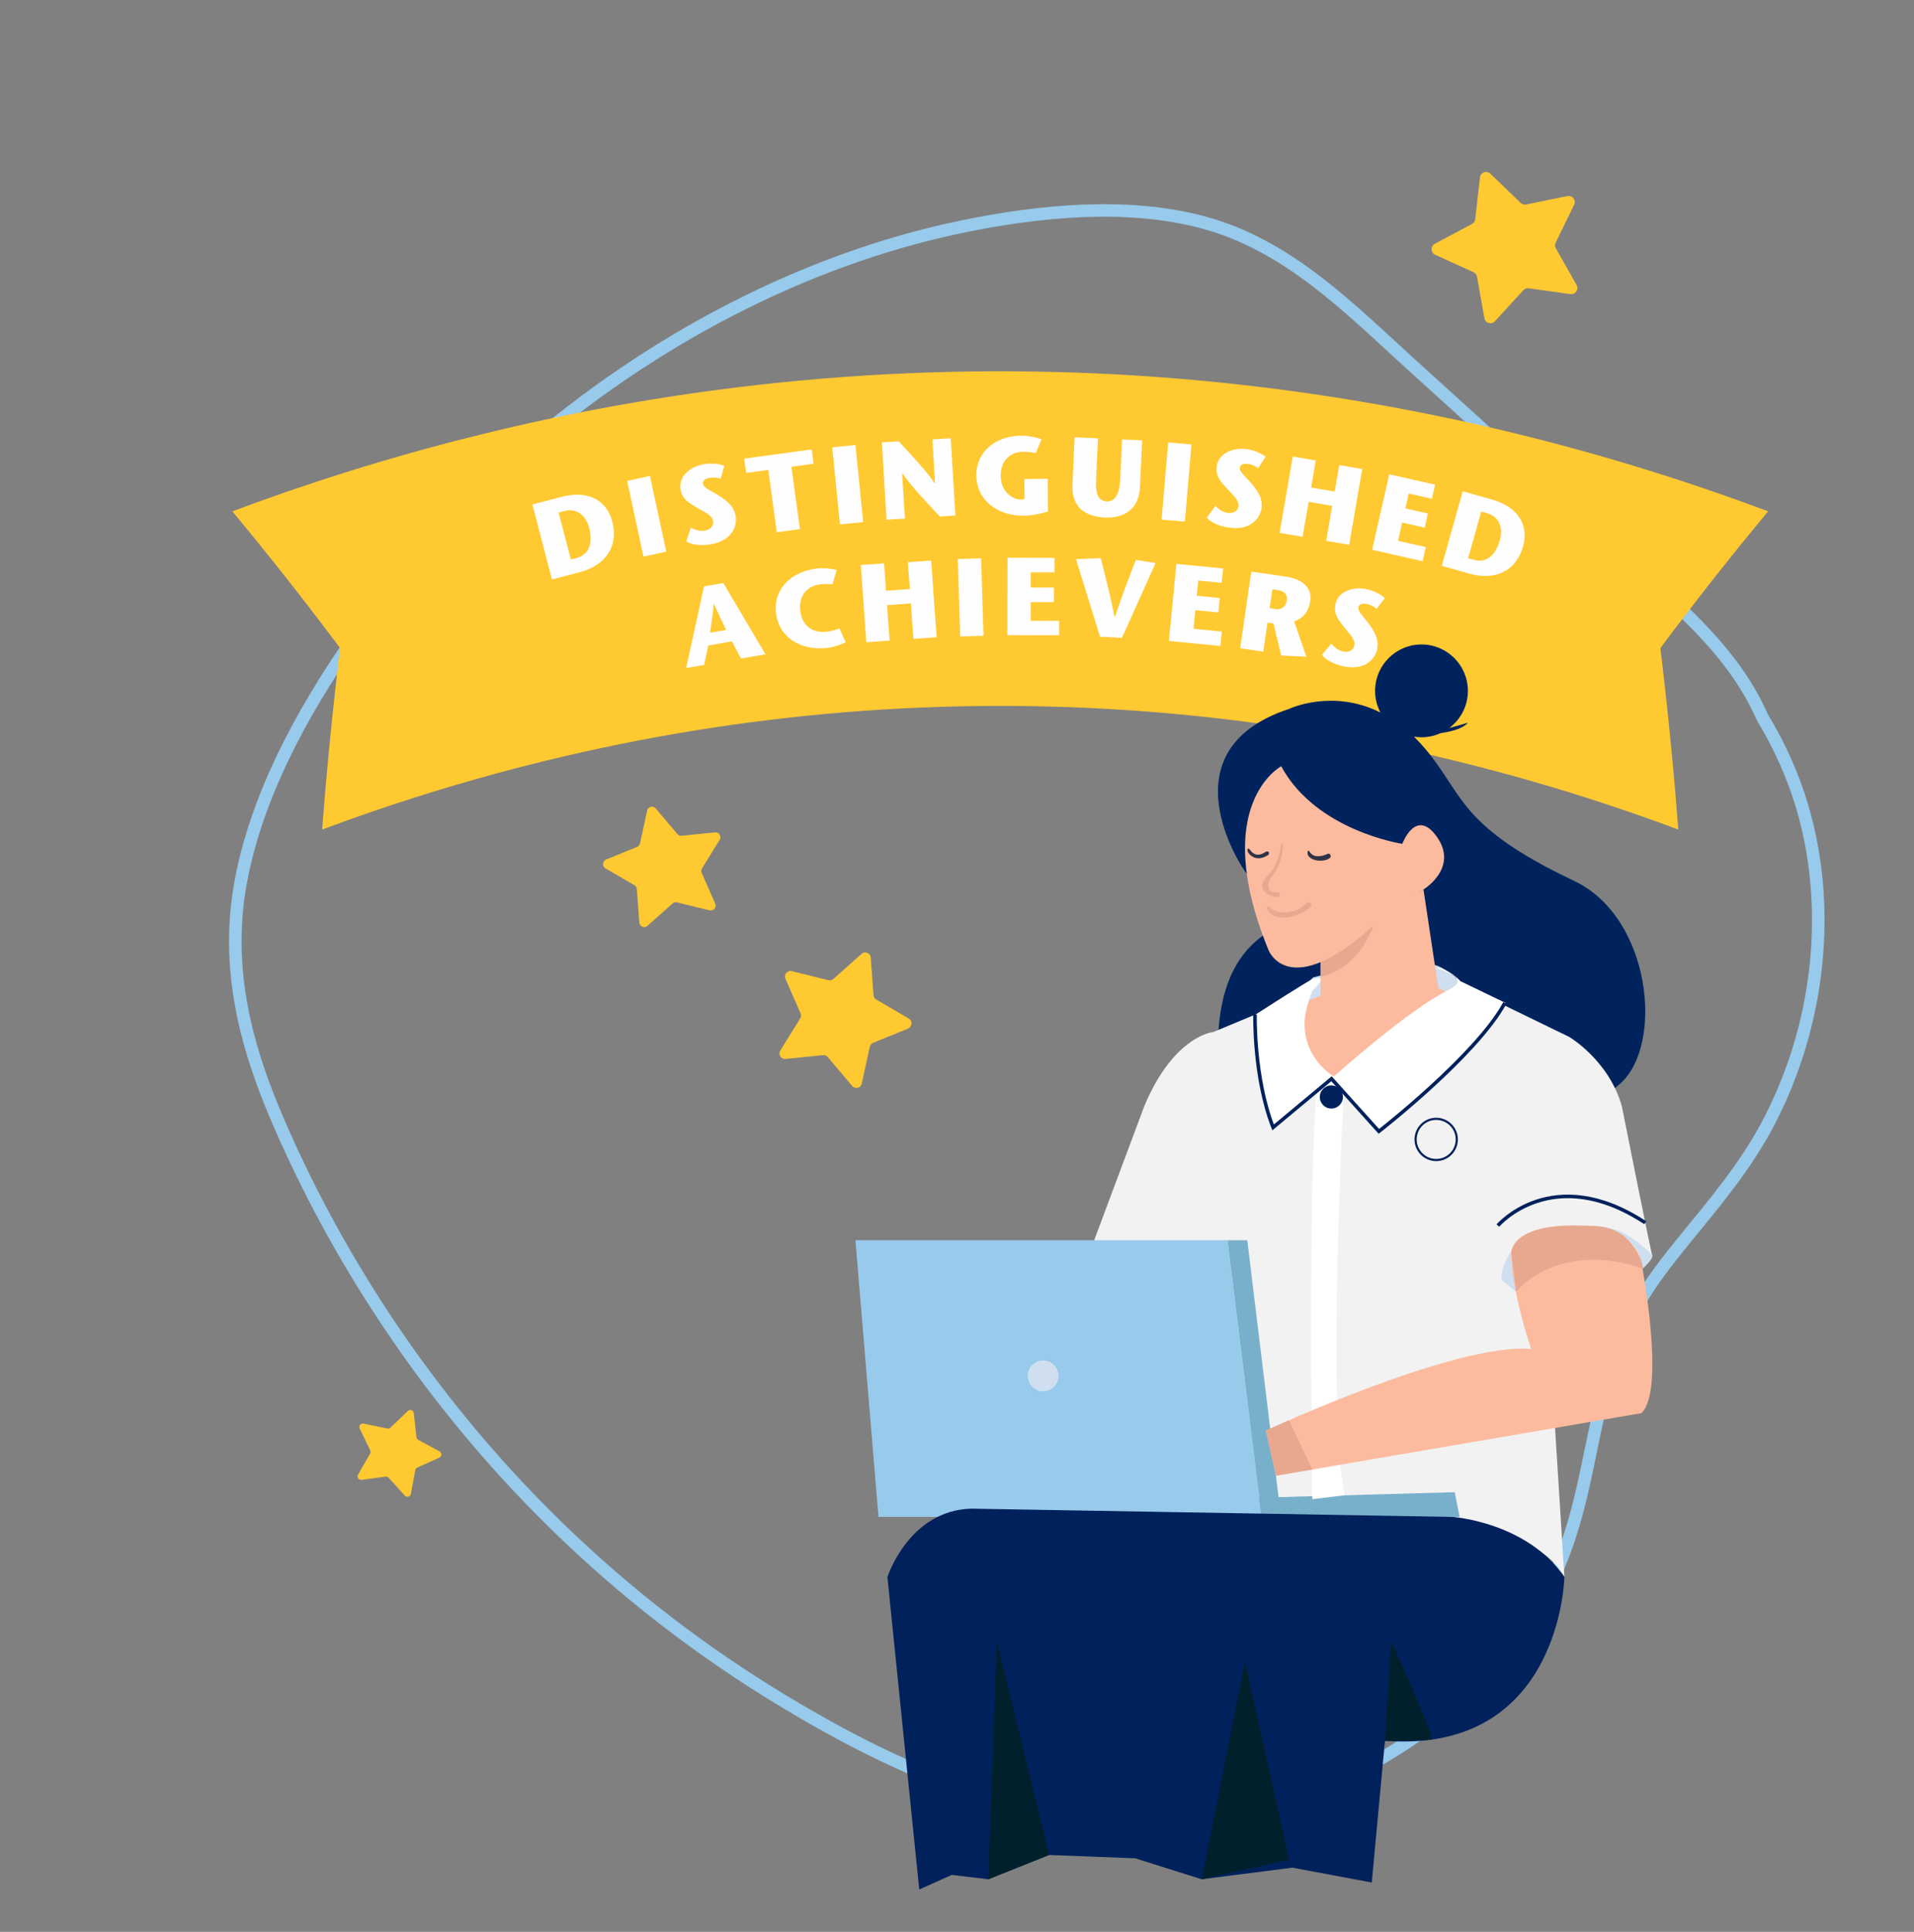 <?xml version="1.0" encoding="UTF-8"?> <svg xmlns="http://www.w3.org/2000/svg" id="a" viewBox="0 0 415.36 419.15"><rect x="0" y="0" width="415.36" height="419.15" fill="#808080" stroke="none"/><defs><style>.b{fill:#00215b;}.c{fill:#00235d;}.d{stroke-width:.47px;}.d,.e{stroke:#00215b;stroke-miterlimit:10;}.d,.e,.f{fill:none;}.e{stroke-width:.77px;}.g{fill:#cfdfef;}.f{stroke:#97caeb;stroke-linecap:round;stroke-linejoin:round;stroke-width:2.72px;}.h{fill:#e7a88f;}.i{fill:#97caeb;}.j{fill:#fff;}.k{fill:#78b0cc;}.l{fill:#fffefe;}.m{fill:#ffc932;}.n{fill:#2f3347;}.o{fill:#f2f2f2;}.p{fill:#00212c;}.q{fill:#fcbb9f;}</style></defs><path class="f" d="M333.36,349.46c4.81-7.92,7.69-16.35,9.73-24.9,2.17-9.09,3.53-18.23,6.32-27.29,1.42-4.62,3.25-9.21,5.68-13.58,2.91-5.23,6.65-10.03,10.47-14.71,6.64-8.12,13.32-16.04,18.15-25.25,4.09-7.79,6.99-16.01,8.75-24.22,3.58-16.73,2.56-33.51-2.5-48.01-1.97-5.63-4.51-10.92-7.51-15.87-6.49-14.88-19.56-25.19-31.07-35.63-15.05-13.65-30.1-27.29-45.14-40.94-13.4-12.16-26.73-25.92-45.29-30.85-16.11-4.28-34.99-2.64-52.68,1.07-33.59,7.04-67.02,24.41-94.96,48.72-13.83,12.04-26.35,25.8-36.82,40.84-11.24,16.13-20.87,34.18-24.25,52.53-3.53,19.16,1.4,36.36,8.18,52.04,7.62,17.62,17.03,34.19,27.86,49.53,21.51,30.46,48.86,56.13,80.68,75.49,28.01,17.05,61.93,32.36,99.49,24.95,16.71-3.29,33.76-11.4,47.68-23.63,6.69-5.88,12.61-12.71,17.21-20.29Z"></path><path class="m" d="M138.74,200.17l-.54-7.26c-.03-.35-.22-.66-.52-.84l-6.29-3.67c-.76-.44-.68-1.57.13-1.9l6.74-2.76c.32-.13.56-.42.63-.76l1.55-7.12c.19-.86,1.28-1.13,1.85-.46l4.71,5.56c.23.27.57.41.92.37l7.25-.73c.88-.09,1.47.87,1.01,1.61l-3.83,6.19c-.18.3-.21.67-.07.99l2.93,6.67c.35.81-.37,1.67-1.22,1.46l-7.08-1.73c-.34-.08-.7,0-.96.24l-5.44,4.85c-.66.59-1.7.16-1.76-.71Z"></path><path class="m" d="M197.07,223.17l-7.59,3.09c-.36.15-.63.47-.72.85l-1.75,8c-.21.97-1.44,1.27-2.08.51l-5.29-6.26c-.25-.3-.64-.46-1.03-.42l-8.15.81c-.98.1-1.65-.98-1.13-1.82l4.32-6.96c.21-.33.24-.75.08-1.11l-3.29-7.51c-.4-.91.42-1.87,1.38-1.64l7.96,1.96c.38.09.78,0,1.08-.27l6.12-5.45c.74-.66,1.91-.18,1.98.8l.6,8.17c.03.39.25.74.59.94l7.07,4.14c.85.5.76,1.76-.15,2.13Z"></path><path class="m" d="M383.69,110.94c-6.03-2.26-12.09-4.39-18.16-6.39-95.09-31.35-195.81-31.98-291.12-1.88-8.04,2.54-16.04,5.3-23.99,8.27,8.06,9.71,15.86,19.6,23.38,29.67-1.59,13.15-2.89,26.29-3.89,39.38,7.02-2.63,14.09-5.06,21.19-7.3,84.16-26.58,173.11-26.03,257.07,1.66,5.37,1.77,10.72,3.65,16.04,5.64-1-13.1-2.3-26.23-3.89-39.38,7.53-10.07,15.32-19.96,23.38-29.67Z"></path><path class="l" d="M121.85,107.81c6.5-1.7,9.99,1.38,11.01,5.31,1.55,5.95-2.07,9.72-6.95,11l-6.13,1.6-4.25-16.26,6.32-1.65ZM123.89,121.39l1.25-.33c2.81-.74,3.54-3.33,2.69-6.61-.77-2.95-3.05-4.17-5.19-3.61l-1.42.37,2.66,10.17Z"></path><path class="l" d="M139.64,120.76l-3.55-16.42,4.95-1.07,3.55,16.42-4.95,1.07Z"></path><path class="l" d="M156.38,103.89c-.73-.28-1.62-.34-2.54-.18-.97.17-1.38.74-1.28,1.28.17.92,1.7,1.43,3.57,2.62,2.48,1.6,3.23,2.76,3.54,4.48.26,1.46-.33,5.08-5.29,5.98-1.94.35-3.95.25-5.47-.58l1.02-3.01c.81.42,1.86.86,3.04.65.99-.18,1.99-.87,1.77-2.1-.24-1.32-2.02-2-3.52-2.9-2-1.2-3.17-1.89-3.54-3.92-.48-2.65,1.87-4.92,4.99-5.48,2.1-.38,3.89.08,4.52.33l-.81,2.83Z"></path><path class="l" d="M168.57,115.49l-1.84-13.53-4.8.65-.42-3.11,14.62-1.99.42,3.11-4.8.65,1.84,13.53-5.02.68Z"></path><path class="l" d="M182.28,113.78l-1.68-16.72,5.04-.51,1.68,16.72-5.04.51Z"></path><path class="l" d="M207.33,111.86l-3.38.2c-2.7-2.89-6.34-6.68-8.12-9.37h-.05s.59,9.83.59,9.83l-3.98.24-1.01-16.77,3.67-.22c2.6,2.82,6.48,6.96,7.82,9.17h.05s-.58-9.61-.58-9.61l3.98-.24,1.01,16.77Z"></path><path class="l" d="M227.36,103.88l.06,7.1c-2.04.62-3.74.89-5.27.91-5.59.05-10.23-3.28-10.27-8.77-.04-5.09,4.13-8.56,9.82-8.6,1.1,0,3.1.29,4.3.8l-1.22,2.99c-.82-.23-2.31-.29-2.79-.29-2.4.02-4.86,1.6-4.83,5.25.03,3.58,2.71,5.14,4.44,5.12.17,0,.43-.03.74-.13l-.04-4.34,5.06-.04Z"></path><path class="l" d="M238.27,95.11l-.4,8.77c-.14,3.02.24,4.81,2.37,4.91,1.68.08,2.71-1.56,2.86-4.75l.39-8.7,4.36.2-.46,10.14c-.23,5.01-3.72,6.77-7.55,6.6-4.29-.19-7.33-2.13-7.1-7.14l.46-10.26,5.06.23Z"></path><path class="l" d="M252.08,112.74l1.43-16.74,5.05.43-1.43,16.74-5.05-.43Z"></path><path class="l" d="M273.02,101.55c-.62-.49-1.45-.8-2.38-.92-.98-.12-1.53.3-1.6.84-.11.93,1.2,1.86,2.64,3.56,1.9,2.26,2.27,3.59,2.06,5.33-.18,1.48-1.81,4.76-6.81,4.15-1.95-.24-3.85-.93-5.05-2.16l1.86-2.58c.65.63,1.53,1.37,2.72,1.52,1,.12,2.16-.25,2.31-1.48.16-1.33-1.34-2.51-2.51-3.81-1.55-1.74-2.47-2.74-2.22-4.79.32-2.67,3.24-4.15,6.38-3.77,2.12.26,3.69,1.22,4.22,1.65l-1.6,2.46Z"></path><path class="l" d="M292.78,118.21l-4.99-.86,1.31-7.59-5.11-.88-1.31,7.59-4.99-.86,2.86-16.56,4.99.86-1.01,5.87,5.11.88.99-5.75,4.99.86-2.84,16.44Z"></path><path class="l" d="M310.71,108.21l-5.01-1.13-.73,3.23,4.89,1.11-.69,3.07-4.89-1.11-.89,3.96,6.02,1.36-.69,3.07-10.95-2.48,3.71-16.38,9.95,2.25-.69,3.07Z"></path><path class="l" d="M323.71,108.37c6.47,1.82,7.92,6.24,6.82,10.15-1.66,5.91-6.7,7.34-11.55,5.97l-6.1-1.72,4.55-16.17,6.28,1.77ZM318.6,121.11l1.25.35c2.79.79,4.74-1.08,5.66-4.34.83-2.93-.53-5.13-2.65-5.73l-1.41-.4-2.85,10.12Z"></path><path class="l" d="M156.96,126.49l9.15,15.47-5.3.92-1.98-3.72-5.13.89-.9,4.22-3.9.67,3.88-17.72,4.19-.72ZM157.57,136.66c-.88-1.87-1.63-3.37-2.63-5.63h-.05c-.23,2.48-.52,4.17-.8,6.24l3.48-.6Z"></path><path class="l" d="M183.51,139.34c-.89.47-2.41,1.04-3.94,1.23-5.55.68-10.51-2.1-11.17-7.55-.62-5.05,3.11-8.96,8.78-9.66,1.1-.13,3.11-.07,4.37.31l-.88,3.11c-.84-.14-2.32-.03-2.8.03-2.41.29-4.65,2.14-4.2,5.76.43,3.55,3.08,4.82,5.7,4.5,1.07-.13,2.05-.44,2.79-.73l1.36,3Z"></path><path class="l" d="M203.27,138.26l-5.05.36-.55-7.69-5.17.37.55,7.69-5.05.36-1.2-16.76,5.05-.36.42,5.94,5.17-.37-.42-5.82,5.05-.36,1.19,16.64Z"></path><path class="l" d="M208.38,138.09l-.53-16.79,5.06-.16.53,16.79-5.06.16Z"></path><path class="l" d="M228.82,124.18h-5.14s0,3.3,0,3.3h5.02s0,3.16,0,3.16h-5.02s-.01,4.04-.01,4.04l6.17.02v3.14s-11.24-.03-11.24-.03l.04-16.8,10.2.03v3.14Z"></path><path class="l" d="M238.72,138.15l-5.22-16.84,5.37-.21c1.03,4.02,2.05,8.06,3.02,12.79h.05c1.53-4.61,3.04-8.52,4.56-12.41l4.27.69-7.29,16.22-4.75-.24Z"></path><path class="l" d="M265.14,126.46l-5.11-.5-.32,3.3,4.99.49-.31,3.13-4.99-.49-.39,4.04,6.14.6-.31,3.13-11.18-1.09,1.63-16.72,10.15.99-.31,3.13Z"></path><path class="l" d="M271.54,124.02l7.41,1.08c3.92.57,5.79,2.59,5.39,5.32-.37,2.54-1.85,3.86-3.5,4.39l2.65,7.66-5.45-.23-1.68-6.96-1.31-.19-.91,6.3-5.01-.73,2.41-16.63ZM275.51,131.95l1.43.21c1.33.19,2.16-.85,2.29-1.75.24-1.64-.73-2.19-1.79-2.35l-1.33-.19-.59,4.09Z"></path><path class="l" d="M298.75,132.1c-.58-.53-1.39-.91-2.31-1.08-.97-.19-1.55.19-1.66.73-.18.92,1.06,1.94,2.38,3.74,1.74,2.39,2.01,3.74,1.68,5.46-.28,1.46-2.14,4.62-7.09,3.66-1.93-.38-3.78-1.2-4.89-2.51l2.04-2.44c.6.68,1.42,1.47,2.6,1.7.99.19,2.17-.09,2.41-1.32.26-1.32-1.16-2.6-2.23-3.98-1.43-1.84-2.27-2.91-1.88-4.94.51-2.64,3.52-3.91,6.63-3.31,2.1.41,3.6,1.48,4.1,1.95l-1.78,2.34Z"></path><path class="m" d="M322.13,69.04l-1.6-9c-.08-.43-.36-.8-.76-.98l-8.32-3.78c-1-.46-1.05-1.87-.07-2.39l8.06-4.3c.39-.21.65-.59.7-1.02l1.03-9.08c.12-1.1,1.45-1.57,2.25-.81l6.58,6.34c.32.3.76.43,1.19.35l8.95-1.83c1.08-.22,1.94.89,1.46,1.89l-4,8.22c-.19.39-.18.86.04,1.24l4.5,7.95c.54.96-.25,2.13-1.34,1.97l-9.05-1.26c-.43-.06-.87.1-1.17.42l-6.17,6.74c-.74.81-2.1.42-2.29-.67Z"></path><path class="m" d="M87.85,324.5l-3.52-3.88c-.17-.19-.42-.28-.67-.24l-5.19.7c-.63.08-1.08-.59-.76-1.14l2.6-4.55c.12-.22.13-.48.03-.71l-2.27-4.72c-.27-.57.22-1.21.84-1.08l5.13,1.07c.25.05.5-.02.68-.19l3.79-3.62c.46-.44,1.22-.16,1.29.47l.57,5.21c.03.25.18.47.4.59l4.61,2.49c.56.3.53,1.11-.05,1.37l-4.78,2.15c-.23.1-.39.31-.44.56l-.94,5.15c-.11.62-.89.84-1.32.38Z"></path><path class="c" d="M341.64,191.14c-25.05-11.83-23.97-18.67-32.26-28.57-.83-.99-1.67-1.89-2.51-2.71.02,0,.05-.01.07-.02.5.08,1.02.13,1.54.13,1.47,0,2.86-.32,4.12-.89,2.84-.42,5-1.14,5.95-2.27,0,0-1.55.47-4.05,1.15,2.46-1.84,4.05-4.76,4.05-8.06,0-5.56-4.51-10.07-10.07-10.07s-10.07,4.51-10.07,10.07c0,1.69.42,3.29,1.16,4.69-10.53-5.25-19.84-.77-19.84-.77-27.35,8.99-9.98,34.57-9.98,34.57,3.75,6.2,13.71,9.15,20.65,10.49-9.87-.43-26.31,2.76-26.09,28.91.33,37.33,60.58,30.86,87.24,7.37,9.68-8.53,6.68-36.18-9.91-44.01Z"></path><path class="g" d="M284.99,212.06s21.48-5.62,27.86-2.1c6.38,3.52,3.24,5.01,3.24,5.01l-26.78,18.68s-15.04-12.15-4.33-21.58Z"></path><path class="q" d="M286.56,207.04v8.99l-13.6,5.53,11.75,21.43s31.57,9.91,40.33-23.04l-12.9-5.53-3.23-21.43-22.35,14.06Z"></path><path class="h" d="M286.63,211.91s9.45-1.38,12.44-14.52c3-13.13-12.44,7.26-12.44,7.26v7.26Z"></path><path class="q" d="M278.04,166.25s-15.67,8.3-2.77,39.87c0,0,4.38,11.52,23.04-5.53l10.6-7.6s7.6-4.61,3-11.29-7.6,1.38-7.6,1.38c0,0-18.67-2.77-26.27-16.82Z"></path><path class="o" d="M284.78,214.97l-21.44,8.93s-8.57.71-15.01,16.08l-11.08,29.65,25.72,4.29,21.79-58.95Z"></path><path class="o" d="M316.64,213.36l23.88,11.61s8.57,5,11.43,15.01c0,0,6.47,32.51,6.63,32.51s-27.35,3.22-27.35,3.22l-14.59-62.35Z"></path><path class="o" d="M339.49,342.16l-4.41-70.38-19.34-57.95s-21.65,20.46-26.29,19.75c-11.67-1.78-4.66-18.6-4.66-18.6l-20.01,41.44-15.06,68.17s79.41-2.79,89.78,17.58Z"></path><polygon class="i" points="185.64 269.09 266.38 269.09 273.8 329.12 190.64 329.12 185.64 269.09"></polygon><polygon class="k" points="315.69 323.76 316.76 329.12 273.8 329.12 266.38 269.09 270.67 269.09 277.46 324.83 315.69 323.76"></polygon><circle class="g" cx="226.37" cy="298.52" r="3.35"></circle><path class="b" d="M315.2,329.12s16.08,1.07,24.29,13.04c0,0-.71,38.41-38.94,35.55l-2.86,30.73-17.24-3.22-19.66,2.52-14.44-4.55-18.68-.72-13.2,5.27-7.93-.95-7.05,3.17-6.91-67.8s4.64-14.47,18.22-14.83l104.4,1.79Z"></path><path class="e" d="M325.05,265.91s11.86-13.83,31.99-.62"></path><path class="g" d="M356.52,275.24s2.23-2.1,2.06-2.75c-.17-.65-5.7-5.68-9.39-5.98-3.69-.3,6.09-.2,7.33,8.73Z"></path><path class="g" d="M327.97,271.49s-2.55,3.45-2.05,6.32l3.13,2.5-1.07-8.82Z"></path><path class="j" d="M286.63,233.64h5.16s-3.98,71.24,0,90.78l-7,.85s-1.28-88.95,1.84-91.63Z"></path><path class="j" d="M272.51,220.08s-.33,13.67,3.93,24.53l12.67-10.55,10.28,11.41s21.14-16.44,27.34-27.86l-9.8-4.73c-1.14-1.31-3.73-3.05-5.45-2.85h0s8.45,2.06,3.03,4.67c-8.68,4.18-25.06,18.87-25.06,18.87,0,0-10.27-5.85-4.66-18.6,0,0,4.11-3.77,0-2.49-.95.3-12.27,7.61-12.27,7.61Z"></path><path class="q" d="M356.2,273.92s5.36,27.69,0,32.69l-79.31,13.58-2.18-9.8s41.13-19.14,57.56-17.71c0,0-4.29-12.5-4.29-20.72s26.63-8.51,28.22,1.96Z"></path><polygon class="h" points="279.72 308.14 284.78 318.83 276.88 320.18 274.7 310.39 279.72 308.14"></polygon><path class="h" d="M329.04,280.31c-.05-.22,9.13-11.32,27.48-5.07,0,0-1.42-8.79-10.15-9.22-8.73-.43-16.7.11-18.4,5.47l1.07,8.82Z"></path><circle class="b" cx="288.92" cy="238.01" r="2.51"></circle><path class="e" d="M272.35,220.08s-.33,13.67,3.93,24.53l12.67-10.55,10.28,11.41s21.14-16.44,27.34-27.86"></path><circle class="d" cx="311.67" cy="247.22" r="4.47"></circle><path class="h" d="M277.15,188.44c.78-1.6,1.27-3.32,1.24-5.11,0-.25-.35-.29-.39-.03-.28,2.01-.81,3.87-1.94,5.59-.59.89-1.7,1.64-2.02,2.69-.58,1.9,1.56,3.01,3.15,3.06.66.02.81-1.01.15-1.02-.5,0-1.5-.09-1.83-.52-.39-.51-.21-1.73.06-2.23.46-.84,1.14-1.54,1.57-2.42Z"></path><path class="h" d="M283.44,195.99c-1.78,2.15-6.15,2.8-8.1.7-.15-.16-.46-.03-.4.2,1.02,3.83,7.76,1.87,9.54-.21.52-.61-.53-1.31-1.04-.69Z"></path><path class="n" d="M275.21,184.79c-.46-.15-.64.13-1.04.33-.44.23-.93.37-1.43.3-.43-.06-.8-.28-1.1-.58-.25-.25-.4-.63-.76-.74-.04-.01-.08,0-.1.04-.36.78.76,1.67,1.39,1.91,1.03.39,2.13.04,3.02-.53.13-.08.2-.24.19-.4,0-.03,0-.06,0-.1,0-.11-.05-.21-.16-.24Z"></path><path class="n" d="M288.08,185.26c-.63.3-1.25.5-1.95.52-1.01.03-1.54-.35-2.06-1.16-.06-.09-.2-.06-.23.03-.42,1.05.73,1.77,1.6,1.97.97.23,2.35.17,3.16-.47.44-.35.03-1.15-.51-.89Z"></path><path class="p" d="M301.85,356.01l-1.3,21.69s9.19-.13,10.12-.27-8.82-21.42-8.82-21.42Z"></path><polygon class="p" points="279.78 403.49 270.18 360.52 260.79 407.73 279.78 403.49"></polygon><polygon class="p" points="227.67 402.46 216.31 356.01 214.47 407.73 227.67 402.46"></polygon></svg> 